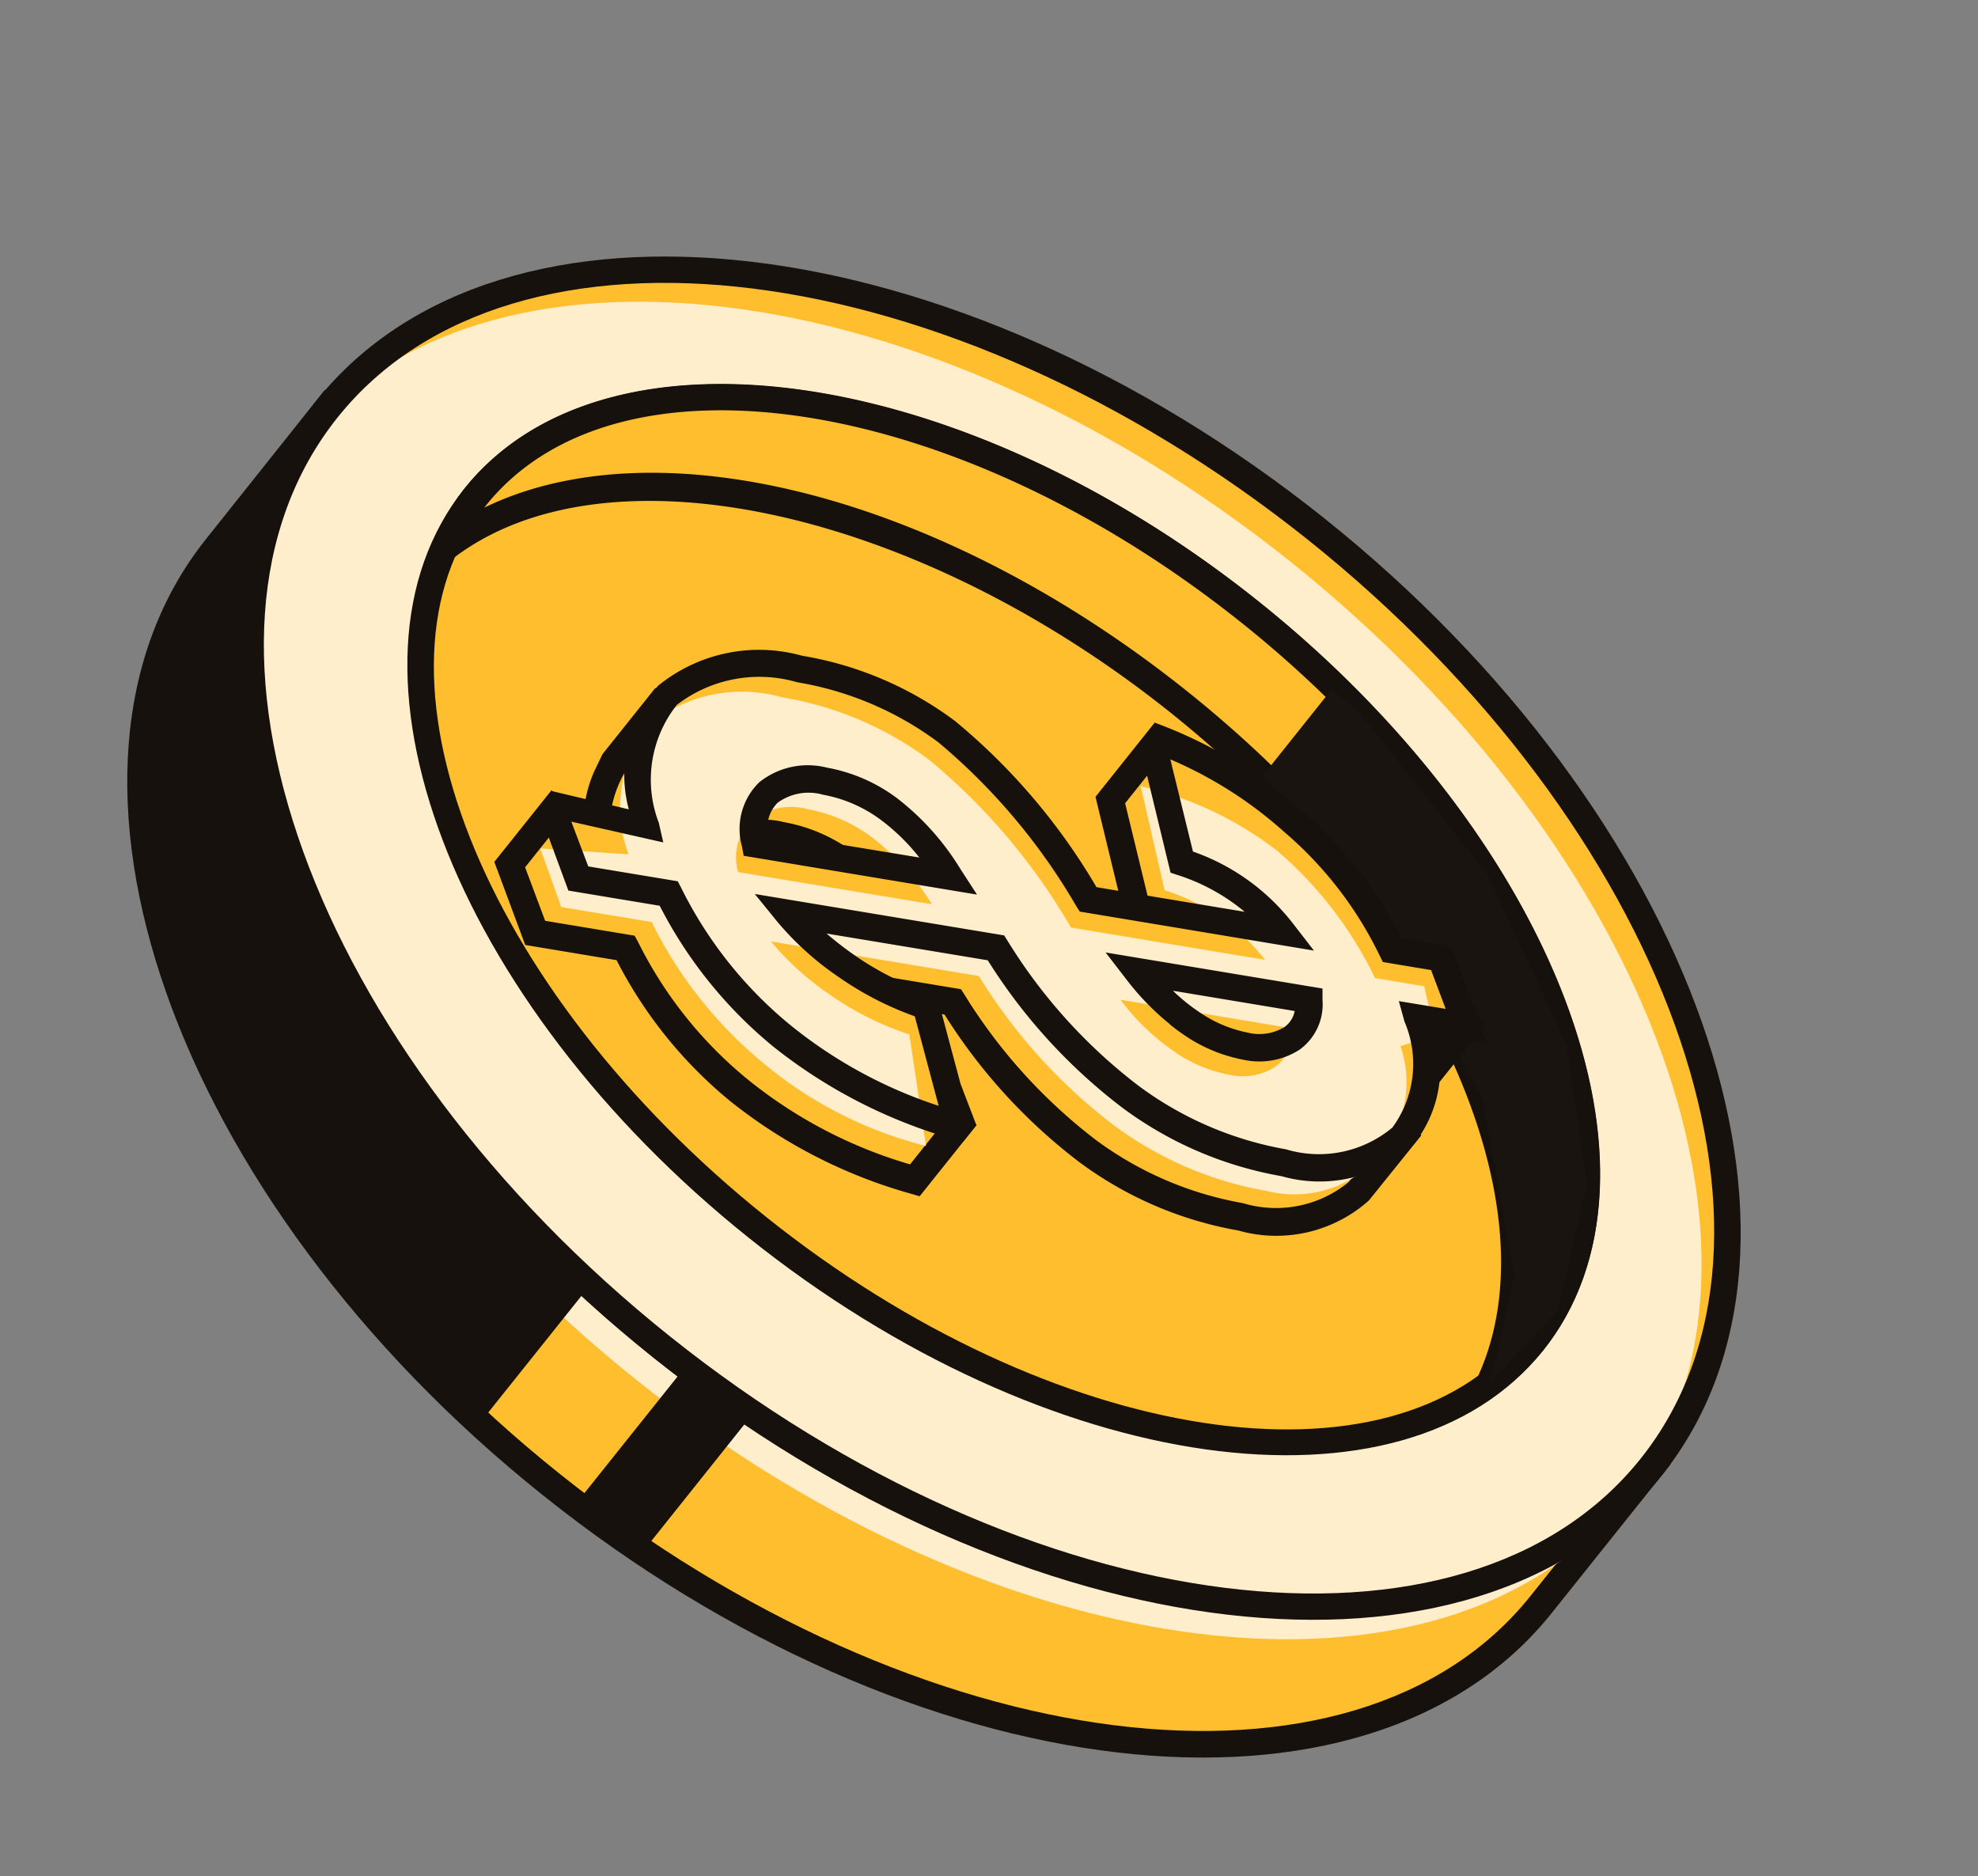 <svg xmlns="http://www.w3.org/2000/svg" width="29.563" height="28.043" viewBox="0 0 29.563 28.043">
  <rect x="0" y="0" width="29.563" height="28.043" fill="#808080" stroke="none"/>
  <g id="Group_5368" data-name="Group 5368" transform="translate(-342.451 -293.722)">
    <g id="Group_5315" data-name="Group 5315" transform="translate(342.451 293.722)">
      <g id="Group_2568" data-name="Group 2568" transform="translate(1.902 5.832)">
        <g id="Group_2566" data-name="Group 2566" transform="translate(0.195 0.265)">
          <path id="Path_3626" data-name="Path 3626" d="M422.074,56.842c3.256-1.267,8.253-.049,12.546,3.38s6.584,8.033,6.068,11.49l.588.47-1.647,2.061c-2.7,3.378-9.316,2.577-14.782-1.789s-7.708-10.644-5.009-14.021l1.647-2.061Z" transform="translate(-418.695 -56.353)" fill="#ffbe2e"/>
        </g>
        <g id="Group_2567" data-name="Group 2567">
          <path id="Path_3627" data-name="Path 3627" d="M424.514,72.5c5.544,4.429,12.3,5.217,15.066,1.757l1.773-2.219-.657-.525c.471-3.6-1.989-8.23-6.158-11.561S425.311,55.247,421.9,56.5l-.656-.525L419.472,58.2C416.708,61.658,418.97,68.075,424.514,72.5Zm16.27-.4-1.52,1.9c-2.625,3.286-9.128,2.469-14.5-1.821s-7.6-10.452-4.978-13.737l1.52-1.9.522.417.109-.042c3.28-1.276,8.242.071,12.346,3.351s6.515,7.821,5.995,11.3l-.018.115Z" transform="translate(-418.293 -55.978)" fill="#16110d"/>
        </g>
      </g>
      <g id="Group_2572" data-name="Group 2572" transform="translate(0 0)">
        <g id="Group_2569" data-name="Group 2569">
          <ellipse id="Ellipse_91" data-name="Ellipse 91" cx="12.666" cy="7.828" rx="12.666" ry="7.828" transform="matrix(-0.781, -0.624, 0.624, -0.781, 19.792, 28.043)" fill="#ffbe2e"/>
        </g>
        <g id="Group_2570" data-name="Group 2570" transform="translate(3.355 4.511)">
          <path id="Path_3628" data-name="Path 3628" d="M418.771,56.2c-2.7,3.378-.455,9.655,5.01,14.022s12.084,5.166,14.781,1.789.456-9.655-5.01-14.021S421.47,52.825,418.771,56.2Z" transform="translate(-417.628 -54.113)" fill="#fec"/>
        </g>
        <g id="Group_2571" data-name="Group 2571" transform="translate(3.549 3.834)">
          <path id="Path_3629" data-name="Path 3629" d="M423.026,69.617c5.544,4.429,12.3,5.217,15.067,1.758s.5-9.878-5.042-14.306-12.3-5.217-15.066-1.757S417.483,65.189,423.026,69.617ZM432.8,57.385c5.369,4.289,7.6,10.452,4.978,13.737s-9.128,2.469-14.5-1.821-7.6-10.452-4.978-13.737S427.428,53.1,432.8,57.385Z" transform="translate(-416.806 -53.156)" fill="#16110d"/>
        </g>
      </g>
      <g id="Group_2575" data-name="Group 2575" transform="translate(6.089 5.742)">
        <g id="Group_2573" data-name="Group 2573" transform="translate(0.194 0.192)">
          <path id="Path_3630" data-name="Path 3630" d="M420.863,57.621c-2.03,2.541-.137,7.428,4.227,10.915s9.549,4.253,11.579,1.712.137-7.428-4.227-10.914S422.894,55.081,420.863,57.621Z" transform="translate(-420.049 -56.122)" fill="#ffbe2e"/>
        </g>
        <g id="Group_2574" data-name="Group 2574">
          <path id="Path_3631" data-name="Path 3631" d="M424.884,68.615c4.445,3.551,9.767,4.3,11.863,1.68s.186-7.648-4.26-11.2-9.767-4.3-11.863-1.68S420.439,65.064,424.884,68.615Zm7.351-9.2c4.271,3.412,6.153,8.18,4.2,10.63s-7.024,1.668-11.294-1.744-6.153-8.18-4.2-10.63S427.965,56,432.235,59.413Z" transform="translate(-419.774 -55.851)" fill="#16110d"/>
        </g>
      </g>
      <g id="Group_2578" data-name="Group 2578" transform="translate(6.472 5.742)">
        <g id="Group_2576" data-name="Group 2576" transform="translate(0.185 0.192)">
          <path id="Path_3632" data-name="Path 3632" d="M432.069,59.334c4.364,3.487,6.257,8.373,4.227,10.914a3.5,3.5,0,0,1-.629.6c1.218-2.67-.7-7-4.669-10.171s-8.616-4.084-10.95-2.307a3.524,3.524,0,0,1,.442-.745C422.521,55.081,427.7,55.847,432.069,59.334Z" transform="translate(-420.049 -56.122)" fill="#ffbe2e"/>
        </g>
        <g id="Group_2577" data-name="Group 2577">
          <path id="Path_3633" data-name="Path 3633" d="M419.791,58.691l.291-.243c2.282-1.737,6.882-.746,10.7,2.3s5.8,7.319,4.611,9.928l-.192.421.5-.176a3.639,3.639,0,0,0,.664-.63c2.1-2.624.186-7.648-4.259-11.2s-9.767-4.3-11.863-1.68a3.7,3.7,0,0,0-.469.787Zm12.062.721c4.271,3.412,6.153,8.18,4.2,10.63l-.021.027c.655-2.8-1.321-6.7-4.992-9.633s-7.91-4-10.5-2.74l.021-.027C422.516,55.219,427.583,56,431.853,59.413Z" transform="translate(-419.774 -55.851)" fill="#16110d"/>
        </g>
      </g>
      <g id="Group_2579" data-name="Group 2579" transform="translate(18.868 10.299)">
        <path id="Path_3634" data-name="Path 3634" d="M421.091,62.288l-1.037,1.3,1.872,2.18,1.425,2.662.469,2.622-.359,1.594,1.01-1.074.43-1.9-.3-2.063-1.18-2.541-1.955-2.476Z" transform="translate(-420.053 -62.288)" fill="#191410"/>
      </g>
      <g id="Group_2588" data-name="Group 2588" transform="translate(7.387 9.736)">
        <g id="Group_2582" data-name="Group 2582" transform="translate(0 0.551)">
          <g id="Group_2580" data-name="Group 2580" transform="translate(0.229 0.232)">
            <path id="Path_3635" data-name="Path 3635" d="M423.9,64.778a1.857,1.857,0,0,1,.247-1.29l-.021-.006.7-.882.8.234a4.075,4.075,0,0,1,.641.058,5.036,5.036,0,0,1,2.2.939,9.3,9.3,0,0,1,2.112,2.5l2.9.483a3.057,3.057,0,0,0-1.5-1.041l-.421-1.736.65-.814,1.025,1.615-.015.008c.149.1.294.212.433.33a5.822,5.822,0,0,1,1.472,1.911l.375.062L435.464,67l.3-.379,1.125.8-1.022,1.28-.131-.55-.231-.038a3.1,3.1,0,0,1,.108.689l.417.152-.752.936a1.886,1.886,0,0,1-1.772.387,5.385,5.385,0,0,1-2.286-.983,8.143,8.143,0,0,1-2.015-2.229l-3.109-.517a4.286,4.286,0,0,0,.881.793,4.584,4.584,0,0,0,.734.406l.091-.218,1.487,1.388-.65.814a7.381,7.381,0,0,1-2.627-1.346,6.392,6.392,0,0,1-1.7-2.134l-1.351-.224L422.583,65l.65-.813Zm8.221,3.408a2.127,2.127,0,0,0,.816.346.908.908,0,0,0,.694-.115.64.64,0,0,0,.257-.576l-2.568-.427A3.437,3.437,0,0,0,432.122,68.186Zm-6.512-2.677,2.895.481a3.714,3.714,0,0,0-.894-1,2.258,2.258,0,0,0-.961-.42.966.966,0,0,0-.845.169A.783.783,0,0,0,425.611,65.508Z" transform="translate(-422.583 -62.6)" fill="#ffbe2e"/>
          </g>
          <g id="Group_2581" data-name="Group 2581">
            <path id="Path_3636" data-name="Path 3636" d="M422.634,66.108l1.365.227a6.627,6.627,0,0,0,1.7,2.108,7.615,7.615,0,0,0,2.7,1.383l.13.038.852-1.066-1.838-1.715-.121.29a3.909,3.909,0,0,1-.513-.3,5.1,5.1,0,0,1-.419-.325l2.411.4a8.318,8.318,0,0,0,2.018,2.208,5.607,5.607,0,0,0,2.371,1.019,2.078,2.078,0,0,0,1.953-.448l.782-.971-.125-.3,1.1-1.377-1.455-1.036-.468.566a6.056,6.056,0,0,0-1.476-1.883c-.122-.1-.25-.2-.379-.292l-1.177-1.853-.888,1.113.471,1.943.107.035a3.069,3.069,0,0,1,1,.549l-2.214-.368a9.365,9.365,0,0,0-2.114-2.483,5.247,5.247,0,0,0-2.287-.976,4.283,4.283,0,0,0-.644-.061l-.9-.263-.788.987-.124.259a1.941,1.941,0,0,0-.161.7l-.477-.419-.854,1.069Zm1.635-.139-1.337-.222-.3-.8.446-.558.9.79-.057-.518a1.673,1.673,0,0,1,.213-1.153l.159-.231.431-.539.725.2a3.924,3.924,0,0,1,.609.056,4.855,4.855,0,0,1,2.112.9,9.183,9.183,0,0,1,2.061,2.451l.049.076,3.5.582-.316-.408a3.24,3.24,0,0,0-1.492-1.072l-.372-1.533.411-.515.752,1.185-.105.052.268.2a5.23,5.23,0,0,1,.418.319,5.662,5.662,0,0,1,1.422,1.846l.045.093.779.13-.086-.357.122-.154.618.652-.454.7-.066-.277-.676-.113.084.305a2.881,2.881,0,0,1,.1.645l.006.136.278.1-.576.715a1.713,1.713,0,0,1-1.581.314,5.2,5.2,0,0,1-2.2-.947,8.048,8.048,0,0,1-1.964-2.175l-.048-.075-3.727-.62.338.416a4.513,4.513,0,0,0,.923.83,4.654,4.654,0,0,0,.766.425l.19.086.059-.141,1.137,1.062-.447.56a6.937,6.937,0,0,1-2.426-1.269,6.228,6.228,0,0,1-1.645-2.066Zm.986-.381,3.487.58-.249-.384a3.9,3.9,0,0,0-.945-1.056,2.464,2.464,0,0,0-1.048-.456,1.158,1.158,0,0,0-1.013.219.974.974,0,0,0-.258.958Zm2.619.025-2.265-.377a.523.523,0,0,1,.149-.447.786.786,0,0,1,.675-.119,2.076,2.076,0,0,1,.876.384A2.967,2.967,0,0,1,427.874,65.614Zm3.75,2.495c.067.054.135.1.2.149h0a2.32,2.32,0,0,0,.894.377,1.107,1.107,0,0,0,.845-.149.837.837,0,0,0,.343-.745l0-.168-3.242-.539.315.407A3.854,3.854,0,0,0,431.624,68.109Zm.428-.188a2.847,2.847,0,0,1-.382-.31l1.82.3a.379.379,0,0,1-.157.242.721.721,0,0,1-.544.081,1.939,1.939,0,0,1-.736-.315Z" transform="translate(-422.171 -62.272)" fill="#16110d"/>
          </g>
        </g>
        <g id="Group_2587" data-name="Group 2587" transform="translate(0.649)">
          <g id="Group_2586" data-name="Group 2586">
            <g id="Group_2583" data-name="Group 2583" transform="translate(0.23 0.202)">
              <path id="Path_3637" data-name="Path 3637" d="M426.1,65.49l3.109.517a8.153,8.153,0,0,0,2.015,2.229,5.383,5.383,0,0,0,2.286.983,1.885,1.885,0,0,0,1.772-.387,1.783,1.783,0,0,0,.228-1.777l.734.122-.382-1.018-.735-.122a5.827,5.827,0,0,0-1.472-1.911,5.945,5.945,0,0,0-2.093-1.138l.421,1.737a3.057,3.057,0,0,1,1.5,1.041l-2.9-.483a9.289,9.289,0,0,0-2.112-2.5,5.045,5.045,0,0,0-2.2-.939,2.2,2.2,0,0,0-1.975.393,1.975,1.975,0,0,0-.326,1.952l-1.388-.231.382,1.019,1.351.224a6.382,6.382,0,0,0,1.7,2.133,7.356,7.356,0,0,0,2.627,1.346l-.48-1.8a4.556,4.556,0,0,1-1.182-.592A4.245,4.245,0,0,1,426.1,65.49Zm7.792,1.3a.64.64,0,0,1-.257.576.907.907,0,0,1-.694.115,2.118,2.118,0,0,1-.816-.347,3.419,3.419,0,0,1-.8-.772Zm-8.279-2.332a.783.783,0,0,1,.195-.771.966.966,0,0,1,.845-.17,2.26,2.26,0,0,1,.961.421,3.713,3.713,0,0,1,.894,1Z" transform="translate(-422.583 -61.778)" fill="#ffbe2e"/>
            </g>
            <g id="Group_2584" data-name="Group 2584" transform="translate(0.04 0.621)">
              <path id="Path_3638" data-name="Path 3638" d="M426.69,66.083l3.109.517a8.141,8.141,0,0,0,2.015,2.229,5.381,5.381,0,0,0,2.286.983,1.676,1.676,0,0,0,2-2.164l.524-.17-.171-.726-.735-.122a5.842,5.842,0,0,0-1.472-1.911,5.32,5.32,0,0,0-2.029-.956l.357,1.555a3.052,3.052,0,0,1,1.5,1.04l-2.9-.483a9.3,9.3,0,0,0-2.112-2.5,5.043,5.043,0,0,0-2.2-.939,2.194,2.194,0,0,0-1.974.393,1.975,1.975,0,0,0-.326,1.952l-1.319-.088.314.876,1.351.224a6.4,6.4,0,0,0,1.7,2.134,6.106,6.106,0,0,0,2.4,1.213l-.249-1.666a4.566,4.566,0,0,1-1.182-.591A4.284,4.284,0,0,1,426.69,66.083Zm7.792,1.3a.64.64,0,0,1-.257.576.909.909,0,0,1-.694.115,2.114,2.114,0,0,1-.816-.347,3.418,3.418,0,0,1-.8-.772ZM426.2,65.047a.781.781,0,0,1,.195-.771.966.966,0,0,1,.845-.169,2.268,2.268,0,0,1,.961.42,3.725,3.725,0,0,1,.894,1Z" transform="translate(-423.244 -62.37)" fill="#fec"/>
            </g>
            <g id="Group_2585" data-name="Group 2585">
              <path id="Path_3639" data-name="Path 3639" d="M422.6,65.067l1.365.227a6.625,6.625,0,0,0,1.7,2.107,7.687,7.687,0,0,0,2.7,1.384l.132.039.2-.253-.236-.616-.353-1.321-.1-.034a4.389,4.389,0,0,1-1.13-.566,5.243,5.243,0,0,1-.42-.325l2.41.4a8.314,8.314,0,0,0,2.018,2.208,5.6,5.6,0,0,0,2.371,1.018,2.077,2.077,0,0,0,1.953-.447,1.808,1.808,0,0,0,.347-1.666l.781.13L435.8,65.9l-.748-.125a6.055,6.055,0,0,0-1.476-1.883,6.761,6.761,0,0,0-2.206-1.332h0l-.239.3L431.6,64.8l.107.035a2.966,2.966,0,0,1,1,.549l-2.214-.368a9.348,9.348,0,0,0-2.114-2.483,5.256,5.256,0,0,0-2.287-.976,2.389,2.389,0,0,0-2.15.448,2,2,0,0,0-.439,1.848l-1.158-.275-.2.256Zm1.635-.139-1.338-.222-.253-.669,1.374.31-.067-.294a1.8,1.8,0,0,1,.27-1.761,2.02,2.02,0,0,1,1.8-.338,4.865,4.865,0,0,1,2.112.9,9.247,9.247,0,0,1,2.061,2.451l.049.076,3.5.583-.316-.408a3.241,3.241,0,0,0-1.492-1.072l-.338-1.378a6.185,6.185,0,0,1,1.708,1.09,5.661,5.661,0,0,1,1.422,1.846l.046.093.721.12.218.58-.7-.116.084.305a1.607,1.607,0,0,1-.18,1.584,1.711,1.711,0,0,1-1.591.326,5.208,5.208,0,0,1-2.2-.947,7.975,7.975,0,0,1-1.964-2.174l-.048-.076-3.727-.619.338.416a4.472,4.472,0,0,0,.923.83,4.769,4.769,0,0,0,1.13.582l.357,1.338a6.945,6.945,0,0,1-2.208-1.2,6.212,6.212,0,0,1-1.644-2.066Zm.985-.381,3.487.58-.249-.384a3.891,3.891,0,0,0-.945-1.056,2.476,2.476,0,0,0-1.047-.457,1.161,1.161,0,0,0-1.014.219.974.974,0,0,0-.258.958Zm2.619.025L425.58,64.2a.522.522,0,0,1,.149-.447.786.786,0,0,1,.675-.119,2.066,2.066,0,0,1,.876.384A3.028,3.028,0,0,1,427.845,64.573Zm3.75,2.495q.1.081.2.149a2.322,2.322,0,0,0,.894.378,1.11,1.11,0,0,0,.845-.149.837.837,0,0,0,.343-.745l0-.169-3.242-.539.315.408A3.88,3.88,0,0,0,431.595,67.068Zm1.866-.2a.381.381,0,0,1-.156.242.723.723,0,0,1-.545.081,1.939,1.939,0,0,1-.736-.315,2.711,2.711,0,0,1-.382-.311Z" transform="translate(-422.141 -61.493)" fill="#16110d"/>
            </g>
          </g>
        </g>
      </g>
      <g id="Group_2589" data-name="Group 2589" transform="translate(2.212 7.133)">
        <path id="Path_3640" data-name="Path 3640" d="M447.705,69.894l-1.678,2.1-2.04-2.26-1.727-2.47-1.155-3.359,0-2.951.574-1.527,1.345-1.612-.565,2.969,1,3.269,2.357,3.844Z" transform="translate(-441.102 -57.816)" fill="#16110d"/>
      </g>
      <g id="Group_2590" data-name="Group 2590" transform="translate(8.587 20.438)">
        <path id="Path_3641" data-name="Path 3641" d="M439.19,76.611l-1.647,2.062,1.018.693L440.29,77.2Z" transform="translate(-437.543 -76.611)" fill="#16110d"/>
      </g>
    </g>
  </g>
</svg>
